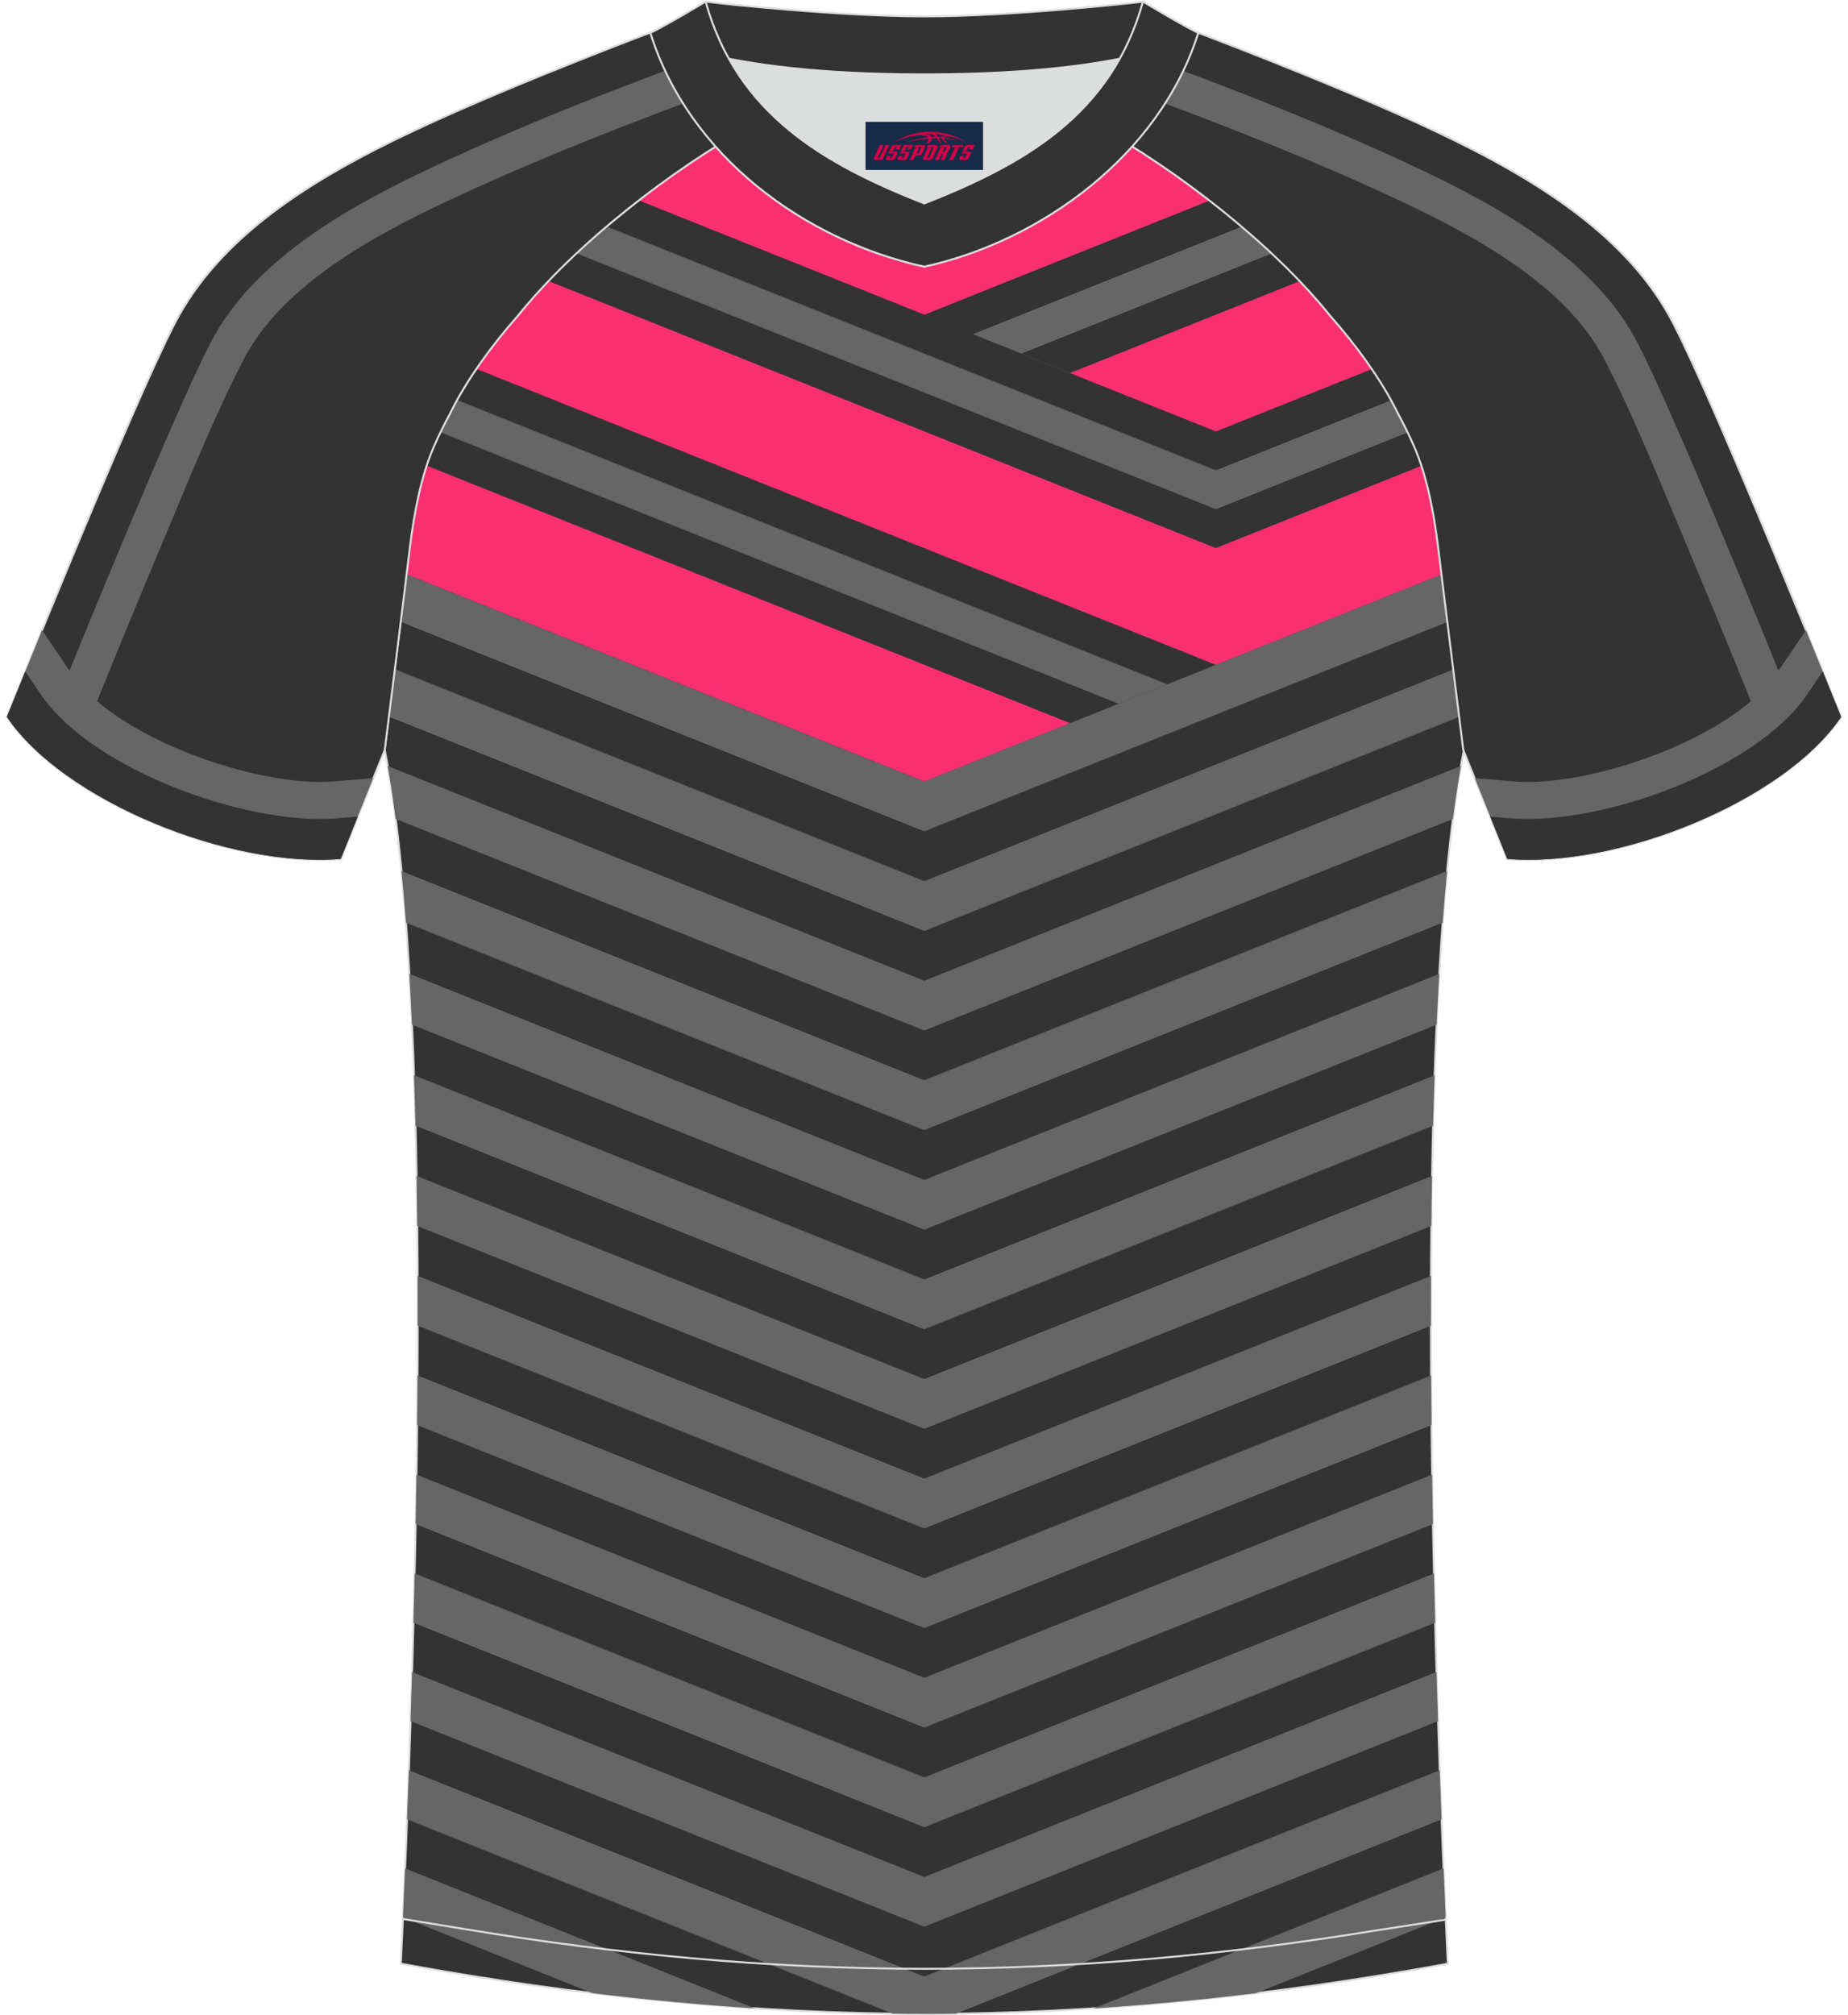 <?xml version="1.0" encoding="utf-8"?>
<!-- Generator: Adobe Illustrator 24.0.1, SVG Export Plug-In . SVG Version: 6.00 Build 0)  -->
<svg xmlns="http://www.w3.org/2000/svg" xmlns:xlink="http://www.w3.org/1999/xlink" version="1.1" id="图层_1" x="0px" y="0px" width="378px" height="412px" viewBox="0 0 375.06 411.36" enable-background="new 0 0 375.06 411.36" xml:space="preserve">
<g>
	
		<path fill-rule="evenodd" clip-rule="evenodd" fill="#333333" stroke="#DCDDDD" stroke-width="0.4" stroke-miterlimit="22.926" d="   M292.69,111.73c1.28,10.59,4.87,39.22,5.13,41.28c-10.9,54.65-6,192.26-3.31,247.9c-36.97,6.78-71.94,10.22-106.92,10.25   c-34.97-0.04-69.95-3.47-106.91-10.25c2.69-55.64,7.59-193.25-3.31-247.9c0.26-2.06,3.85-30.69,5.13-41.28   c0.85-7.05,2.32-14.62,4.86-20.47c1.01-2.34,2.15-4.66,3.41-6.97c3.27-6.77,8.81-14.21,13.75-19.78   c11.93-14.83,31.37-29.84,47.8-38.94c3.96,3.45,8.45,6.68,13.61,9.66l1.87,1.05c6.12,2.94,13.02,4.41,19.8,4.42   c6.76-0.02,13.67-1.49,19.8-4.42l1.87-1.05c5.16-2.98,9.64-6.22,13.6-9.66c16.43,9.09,35.87,24.09,47.8,38.94   c4.94,5.57,10.48,13.01,13.75,19.78c1.25,2.31,2.4,4.63,3.41,6.97C290.37,97.11,291.84,104.68,292.69,111.73z"/>
	<g>
		<g>
			<path fill-rule="evenodd" clip-rule="evenodd" fill="#666666" d="M92.13,81.66l145.1,58.05l-19.86,7.94L85.92,95.06     c0.44-1.33,0.91-2.6,1.43-3.8c1.01-2.34,2.15-4.66,3.41-6.97C91.19,83.42,91.64,82.54,92.13,81.66z"/>
			<path fill-rule="evenodd" clip-rule="evenodd" fill="#333333" d="M88.74,88.24l138.57,55.44l-9.94,3.98L85.92,95.06     c0.44-1.33,0.91-2.6,1.43-3.8C87.79,90.25,88.25,89.24,88.74,88.24z"/>
		</g>
		<g>
			<path fill-rule="evenodd" clip-rule="evenodd" fill="#666666" d="M247.15,96.02l35.9-14.36c0.49,0.88,0.94,1.76,1.36,2.63     c1.25,2.31,2.4,4.63,3.41,6.97c0.52,1.2,1,2.48,1.43,3.8l-42.11,16.85L110.81,57.37c3.63-3.8,7.65-7.55,11.87-11.14L247.15,96.02     z"/>
			<path fill-rule="evenodd" clip-rule="evenodd" fill="#333333" d="M247.15,103.96l39.29-15.72c0.48,1,0.95,2.01,1.38,3.02     c0.52,1.2,1,2.48,1.43,3.8l-42.11,16.85L110.81,57.37c1.82-1.9,3.74-3.8,5.73-5.66L247.15,103.96z"/>
		</g>
		<g>
			<path fill-rule="evenodd" clip-rule="evenodd" fill="#666666" d="M197.51,68.23l54.99-22c4.22,3.59,8.24,7.34,11.87,11.14     l-47.01,18.8L197.51,68.23z"/>
			<path fill-rule="evenodd" clip-rule="evenodd" fill="#333333" d="M207.44,72.19l51.22-20.49c1.99,1.86,3.91,3.76,5.72,5.66     l-47.01,18.8L207.44,72.19z"/>
		</g>
		<polygon fill-rule="evenodd" clip-rule="evenodd" fill="#666666" points="187.59,179.89 295.77,136.62 296.98,146.3     187.59,190.06 78.21,146.3 79.42,136.62   "/>
		<path fill-rule="evenodd" clip-rule="evenodd" fill="#666666" d="M187.59,200.22l109.6-43.84c-0.6,3.35-1.14,6.96-1.64,10.82    l-107.96,43.19L79.63,167.2c-0.5-3.86-1.04-7.47-1.64-10.82L187.59,200.22z"/>
		<path fill-rule="evenodd" clip-rule="evenodd" fill="#666666" d="M187.59,220.55l106.77-42.71c-0.33,3.38-0.63,6.9-0.9,10.53    l-105.87,42.35L81.73,188.37c-0.27-3.63-0.58-7.14-0.91-10.53L187.59,220.55z"/>
		<path fill-rule="evenodd" clip-rule="evenodd" fill="#666666" d="M187.59,240.89l105.17-42.07c-0.2,3.38-0.38,6.85-0.54,10.38    l-104.63,41.85L82.96,209.19c-0.16-3.53-0.34-7-0.54-10.38L187.59,240.89z"/>
		<path fill-rule="evenodd" clip-rule="evenodd" fill="#666666" d="M187.59,261.22l104.22-41.69c-0.12,3.38-0.22,6.82-0.31,10.29    l-103.91,41.57L83.68,229.81c-0.09-3.47-0.19-6.9-0.31-10.29L187.59,261.22z"/>
		<path fill-rule="evenodd" clip-rule="evenodd" fill="#666666" d="M187.59,281.55l103.69-41.48c-0.06,3.38-0.11,6.79-0.14,10.22    l-103.55,41.42L84.04,250.29c-0.04-3.43-0.08-6.84-0.14-10.22L187.59,281.55z"/>
		<path fill-rule="evenodd" clip-rule="evenodd" fill="#666666" d="M187.59,301.88l103.48-41.39c-0.01,3.38-0.02,6.77-0.02,10.17    l-103.46,41.39l-103.46-41.4c0-3.4,0-6.79-0.02-10.17L187.59,301.88z"/>
		<path fill-rule="evenodd" clip-rule="evenodd" fill="#666666" d="M187.59,322.21l103.5-41.4c0.02,3.38,0.05,6.76,0.09,10.13    L187.6,332.38L84.01,290.94c0.04-3.37,0.07-6.75,0.09-10.13L187.59,322.21z"/>
		<path fill-rule="evenodd" clip-rule="evenodd" fill="#666666" d="M187.59,342.54l103.71-41.49c0.05,3.39,0.11,6.75,0.17,10.1    l-103.88,41.56L83.71,311.15c0.06-3.34,0.12-6.71,0.17-10.1L187.59,342.54z"/>
		<path fill-rule="evenodd" clip-rule="evenodd" fill="#666666" d="M187.59,362.87l104.09-41.64c0.08,3.39,0.16,6.75,0.25,10.07    l-104.34,41.74L83.26,331.3c0.09-3.32,0.17-6.67,0.25-10.07L187.59,362.87z"/>
		<path fill-rule="evenodd" clip-rule="evenodd" fill="#666666" d="M187.59,383.2l104.61-41.85c0.1,3.41,0.2,6.76,0.31,10.04    l-104.92,41.97L82.67,351.39c0.11-3.28,0.21-6.63,0.31-10.04L187.59,383.2z"/>
		<g>
			<path fill-rule="evenodd" clip-rule="evenodd" fill="#666666" d="M151.53,26.01l2.46,0.98c-0.57-0.47-1.13-0.94-1.68-1.42     L151.53,26.01L151.53,26.01z M221.19,26.99l2.47-0.99l-0.78-0.44C222.32,26.05,221.76,26.52,221.19,26.99z"/>
			<path fill-rule="evenodd" clip-rule="evenodd" fill="#333333" d="M151.53,26.01l2.46,0.98c-0.57-0.47-1.13-0.94-1.68-1.42     L151.53,26.01L151.53,26.01z M221.19,26.99l2.47-0.99l-0.78-0.44C222.32,26.05,221.76,26.52,221.19,26.99z"/>
		</g>
		<path fill-rule="evenodd" clip-rule="evenodd" fill="#666666" d="M187.59,403.53l105.27-42.11c0.12,3.44,0.25,6.78,0.37,10.02    l-99.2,39.68c-2.15,0.03-4.3,0.04-6.44,0.04c-2.15,0-4.29-0.02-6.44-0.05l-99.2-39.68c0.13-3.24,0.25-6.58,0.37-10.02    L187.59,403.53z"/>
		<path fill-rule="evenodd" clip-rule="evenodd" fill="#666666" d="M222.17,410.03l71.47-28.59c0.15,3.5,0.29,6.83,0.43,9.99    l-38.73,15.49C244.18,408.29,233.14,409.32,222.17,410.03L222.17,410.03z M153.01,410.03c-10.97-0.71-22.01-1.74-33.17-3.1    l-38.72-15.49c0.14-3.16,0.29-6.5,0.43-9.99L153.01,410.03z"/>
		<path fill-rule="evenodd" clip-rule="evenodd" fill="#FA2F71" d="M262.94,57.94l-15.79,6.32L262.94,57.94l-45.57,18.23    l29.78,11.91l31.96-12.78c-2.66-3.89-5.65-7.64-8.44-10.79c-1.92-2.39-4.03-4.78-6.29-7.14L262.94,57.94z"/>
		<path fill-rule="evenodd" clip-rule="evenodd" fill="#FA2F71" d="M221.19,26.99l2.47-0.99c7.19,4.03,14.91,9.17,22.31,14.9    l-58.36,23.35l-58.35-23.34c7.39-5.73,15.11-10.87,22.3-14.91l2.46,0.98c3.54,2.92,7.49,5.67,11.93,8.24l1.87,1.05    c6.12,2.94,13.02,4.41,19.8,4.42c6.76-0.02,13.67-1.49,19.8-4.42l1.87-1.05C213.71,32.66,217.65,29.91,221.19,26.99z"/>
		<path fill-rule="evenodd" clip-rule="evenodd" fill="#FA2F71" d="M247.15,111.91l42.11-16.85c1.68,5.13,2.75,11.06,3.43,16.67    c0.18,1.51,0.41,3.4,0.67,5.52l-46.21,18.49L96.08,75.3c2.66-3.89,5.65-7.64,8.44-10.79c1.92-2.38,4.03-4.77,6.29-7.14    L247.15,111.91z"/>
		<path fill-rule="evenodd" clip-rule="evenodd" fill="#FA2F71" d="M99.72,124.41l-17.89-7.16c0.26-2.12,0.49-4,0.67-5.52    c0.68-5.6,1.74-11.53,3.43-16.67l131.45,52.59l-29.78,11.91L99.72,124.41z"/>
		<path fill-rule="evenodd" clip-rule="evenodd" fill="#666666" d="M187.59,159.56l105.77-42.31c0.36,2.9,0.77,6.23,1.2,9.69    l-106.97,42.79L80.62,126.94c0.43-3.45,0.84-6.79,1.2-9.69L187.59,159.56z"/>
	</g>
	
		<path fill-rule="evenodd" clip-rule="evenodd" fill="#333333" stroke="#DCDDDD" stroke-width="0.4" stroke-miterlimit="22.926" d="   M222.71,25.58c7.1-6.19,12.51-13.05,17.06-20.32c0,0,30.76,11.44,51.99,21.43c21.24,10,39.71,21.71,48.82,39.36   c9.12,17.65,34.26,80.32,34.26,80.32c-11.61,17.13-45.45,30.92-68.22,29.01l-8.95-22.25c0,0-3.82-30.41-5.14-41.4   c-0.85-7.04-2.32-14.62-4.86-20.47c-1.01-2.34-2.16-4.66-3.41-6.97c-3.28-6.77-8.81-14.21-13.75-19.78   C258.58,49.68,239.14,34.67,222.71,25.58z"/>
	<g>
		<path fill-rule="evenodd" clip-rule="evenodd" fill="#666666" d="M234.3,20.22c10.34,3.84,20.86,7.91,31.2,12.25    c6.62,2.77,13.16,5.66,19.54,8.66c14.82,6.98,33.62,17.1,41.45,32.26c5.92,11.45,11.1,24.36,16.1,36.26    c0.78,1.85,1.55,3.7,2.33,5.55c5.15,12.33,10.21,24.7,15.18,37.09l2.44,6.07c2.23-1.59,4.29-3.25,6.15-4.97l-1.57-3.92    c-2.58-6.44-5.19-12.87-7.82-19.29c-3.21-7.84-6.45-15.66-9.73-23.46c-3.02-7.18-6.07-14.35-9.22-21.47    c-2.26-5.12-4.57-10.36-7.14-15.33c-8.76-16.95-28.34-27.81-44.95-35.63c-11.49-5.41-23.52-10.44-35.56-15.15    c-5.27-2.06-10.54-4.06-15.77-6l-7.8-2.9l1.51-4.07l-8.35,0.76l-2.71,7.29c0.47,0.35,0.93,0.7,1.4,1.06L234.3,20.22z"/>
		<path fill-rule="evenodd" clip-rule="evenodd" fill="#666666" d="M361.69,137.46c-8.95,13.21-38.16,23.38-53.71,22.07l-7.96-0.67    l6.63,16.5c22.77,1.91,56.59-11.87,68.19-28.99c0,0-2.95-7.34-7.19-17.71L361.69,137.46z"/>
		<path fill-rule="evenodd" clip-rule="evenodd" fill="#333333" d="M367.95,141.7c-10.53,15.55-42.29,26.9-60.61,25.37l-4.17-0.35    l3.47,8.64c22.77,1.91,56.59-11.87,68.19-28.99c0,0-1.44-3.59-3.75-9.29L367.95,141.7z"/>
	</g>
	
		<path fill-rule="evenodd" clip-rule="evenodd" fill="#333333" stroke="#DCDDDD" stroke-width="0.4" stroke-miterlimit="22.926" d="   M152.37,25.58c-7.1-6.19-12.51-13.05-17.06-20.32c0,0-30.76,11.44-51.99,21.43S43.6,48.4,34.49,66.05   C25.37,83.7,0.23,146.37,0.23,146.37c11.61,17.13,45.45,30.92,68.22,29.01l8.95-22.25c0,0,3.82-30.41,5.14-41.4   c0.85-7.04,2.32-14.62,4.86-20.47c1.01-2.34,2.16-4.66,3.41-6.97c3.28-6.77,8.81-14.21,13.75-19.78   C116.5,49.68,135.93,34.67,152.37,25.58z"/>
	<g>
		<path fill-rule="evenodd" clip-rule="evenodd" fill="#666666" d="M140.77,20.22c-10.34,3.84-20.86,7.91-31.2,12.25    c-6.62,2.77-13.16,5.66-19.54,8.66c-14.82,6.98-33.62,17.1-41.45,32.26c-5.92,11.45-11.1,24.36-16.1,36.26    c-0.78,1.85-1.55,3.7-2.33,5.55c-5.15,12.33-10.21,24.7-15.18,37.09l-2.44,6.07c-2.23-1.59-4.29-3.25-6.15-4.97l1.57-3.92    c2.58-6.44,5.19-12.87,7.82-19.29c3.21-7.84,6.45-15.66,9.73-23.46c3.02-7.18,6.07-14.35,9.22-21.47    c2.26-5.12,4.57-10.36,7.14-15.33c8.76-16.95,28.34-27.81,44.95-35.63c11.49-5.41,23.52-10.44,35.56-15.15    c5.27-2.06,10.54-4.06,15.77-6l7.8-2.9l-1.51-4.07l8.35,0.76l2.71,7.29c-0.47,0.35-0.93,0.7-1.4,1.06L140.77,20.22z"/>
		<path fill-rule="evenodd" clip-rule="evenodd" fill="#666666" d="M13.37,137.46c8.95,13.21,38.16,23.38,53.71,22.07l7.96-0.67    l-6.63,16.5c-22.77,1.91-56.59-11.87-68.19-28.99c0,0,2.95-7.34,7.19-17.71L13.37,137.46z"/>
		<path fill-rule="evenodd" clip-rule="evenodd" fill="#333333" d="M7.11,141.7c10.53,15.55,42.29,26.9,60.61,25.37l4.17-0.35    l-3.47,8.64c-22.77,1.91-56.59-11.87-68.19-28.99c0,0,1.44-3.59,3.75-9.29L7.11,141.7z"/>
	</g>
	<path fill="none" stroke="#DCDDDD" stroke-width="0.4" stroke-miterlimit="22.926" stroke-dasharray="2446.881,1223.44" d="   M81.15,391.78c1.31,0.22,11.47,1.87,12.78,2.09c31.03,5.15,62.22,8.08,93.71,8.08c30.98,0,61.67-2.84,92.21-7.83   c1.81-0.3,12.47-1.9,14.28-2.22"/>
	<path fill-rule="evenodd" clip-rule="evenodd" fill="#DCDDDD" d="M147.67,11.99c8.45,15.14,23.39,23.06,39.92,29.56   c16.55-6.51,31.48-14.41,39.92-29.57c-8.65,1.72-21.45,3.2-39.92,3.2C169.12,15.19,156.32,13.71,147.67,11.99z"/>
	
		<path fill-rule="evenodd" clip-rule="evenodd" fill="#333333" stroke="#DCDDDD" stroke-width="0.4" stroke-miterlimit="22.926" d="   M187.59,3.35c-17.28,0-41.78-2.62-44.66-3.03c0,0-5.53,4.62-11.29,6.41c0,0,11.78,8.46,55.95,8.46s55.95-8.46,55.95-8.46   c-5.76-1.78-11.29-6.41-11.29-6.41C229.36,0.73,204.87,3.35,187.59,3.35z"/>
	
		<path fill-rule="evenodd" clip-rule="evenodd" fill="#333333" stroke="#DCDDDD" stroke-width="0.4" stroke-miterlimit="22.926" d="   M187.59,54.45c23.96-5.26,48.15-22.9,55.95-47.73c-4.43-2.21-11.29-6.41-11.29-6.41c-6.4,23.12-24.3,33.22-44.66,41.23   c-20.33-8-38.27-18.14-44.66-41.23c0,0-6.86,4.19-11.29,6.41C139.55,31.94,163.24,49.11,187.59,54.45z"/>
	
</g>
<g id="tag_logo">
	<rect y="24.88" fill="#162B48" width="24" height="9.818" x="175.59"/>
	<g>
		<path fill="#D30044" d="M191.55,28.07l0.005-0.011c0.131-0.311,1.085-0.262,2.351,0.071c0.715,0.24,1.44,0.54,2.193,0.9    c-0.218-0.147-0.447-0.289-0.682-0.42l0.011,0.005l-0.011-0.005c-1.478-0.845-3.218-1.418-5.1-1.62    c-1.282-0.115-1.658-0.082-2.411-0.055c-2.449,0.142-4.68,0.905-6.458,2.095c1.26-0.638,2.722-1.075,4.195-1.336    c1.467-0.18,2.476-0.033,2.771,0.344c-1.691,0.175-3.469,0.633-4.555,1.075c1.156-0.338,2.967-0.665,4.647-0.813    c0.016,0.251-0.115,0.567-0.415,0.96h0.475c0.376-0.382,0.584-0.725,0.595-1.004c0.333-0.022,0.66-0.033,0.971-0.033    C190.38,28.51,190.59,28.86,190.79,29.25h0.262c-0.125-0.344-0.295-0.687-0.518-1.036c0.207,0,0.393,0.005,0.567,0.011    c0.104,0.267,0.496,0.66,1.058,1.025h0.245c-0.442-0.365-0.753-0.753-0.835-1.004c1.047,0.065,1.696,0.224,2.885,0.513    C193.37,28.33,192.63,28.16,191.55,28.07z M189.11,27.98c-0.164-0.295-0.655-0.485-1.402-0.551    c0.464-0.033,0.922-0.055,1.364-0.055c0.311,0.147,0.589,0.344,0.84,0.589C189.65,27.96,189.38,27.97,189.11,27.98z M191.09,28.03c-0.224-0.016-0.458-0.027-0.715-0.044c-0.147-0.202-0.311-0.398-0.502-0.6c0.082,0,0.164,0.005,0.24,0.011    c0.72,0.033,1.429,0.125,2.138,0.273C191.58,27.63,191.2,27.79,191.09,28.03z"/>
		<path fill="#D30044" d="M178.51,29.61L177.34,32.16C177.16,32.53,177.43,32.67,177.91,32.67l0.873,0.005    c0.115,0,0.251-0.049,0.327-0.175l1.342-2.891H179.67L178.45,32.24H178.28c-0.147,0-0.185-0.033-0.147-0.125l1.156-2.504H178.51L178.51,29.61z M180.37,30.96h1.271c0.36,0,0.584,0.125,0.442,0.425L181.61,32.42C181.51,32.64,181.24,32.67,181.01,32.67H180.09c-0.267,0-0.442-0.136-0.349-0.333l0.235-0.513h0.742L180.54,32.2C180.52,32.25,180.56,32.26,180.62,32.26h0.18    c0.082,0,0.125-0.016,0.147-0.071l0.376-0.813c0.011-0.022,0.011-0.044-0.055-0.044H180.2L180.37,30.96L180.37,30.96z M181.19,30.89h-0.78l0.475-1.025c0.098-0.218,0.338-0.256,0.578-0.256H182.91L182.52,30.45L181.74,30.57l0.262-0.562H181.71c-0.082,0-0.12,0.016-0.147,0.071L181.19,30.89L181.19,30.89z M182.78,30.96L182.61,31.33h1.069c0.06,0,0.06,0.016,0.049,0.044    L183.35,32.19C183.33,32.24,183.29,32.26,183.21,32.26H183.03c-0.055,0-0.104-0.011-0.082-0.06l0.175-0.376H182.38L182.15,32.34C182.05,32.53,182.23,32.67,182.5,32.67h0.916c0.24,0,0.502-0.033,0.605-0.251l0.475-1.031c0.142-0.3-0.082-0.425-0.442-0.425H182.78L182.78,30.96z M183.59,30.89l0.371-0.818c0.022-0.055,0.06-0.071,0.147-0.071h0.295L184.14,30.56l0.791-0.115l0.387-0.845H183.87c-0.24,0-0.48,0.038-0.578,0.256L182.82,30.89L183.59,30.89L183.59,30.89z M185.99,31.35h0.278c0.087,0,0.153-0.022,0.202-0.115    l0.496-1.075c0.033-0.076-0.011-0.12-0.125-0.12H185.44l0.431-0.431h1.522c0.355,0,0.485,0.153,0.393,0.355l-0.676,1.445    c-0.06,0.125-0.175,0.333-0.644,0.327l-0.649-0.005L185.38,32.67H184.6l1.178-2.558h0.785L185.99,31.35L185.99,31.35z     M188.58,32.16c-0.022,0.049-0.06,0.076-0.142,0.076h-0.191c-0.082,0-0.109-0.027-0.082-0.076l0.944-2.051h-0.785l-0.987,2.138    c-0.125,0.273,0.115,0.415,0.453,0.415h0.72c0.327,0,0.649-0.071,0.769-0.322l1.085-2.384c0.093-0.202-0.06-0.355-0.415-0.355    h-1.533l-0.431,0.431h1.38c0.115,0,0.164,0.033,0.131,0.104L188.58,32.16L188.58,32.16z M191.3,31.03h0.278    c0.087,0,0.158-0.022,0.202-0.115l0.344-0.753c0.033-0.076-0.011-0.12-0.125-0.12h-1.402l0.425-0.431h1.527    c0.355,0,0.485,0.153,0.393,0.355l-0.529,1.124c-0.044,0.093-0.147,0.18-0.393,0.18c0.224,0.011,0.256,0.158,0.175,0.327    l-0.496,1.075h-0.785l0.54-1.167c0.022-0.055-0.005-0.087-0.104-0.087h-0.235L190.53,32.67h-0.785l1.178-2.558h0.785L191.3,31.03L191.3,31.03z M193.87,30.12L192.69,32.67h0.785l1.184-2.558H193.87L193.87,30.12z M195.38,30.05l0.202-0.431h-2.1l-0.295,0.431    H195.38L195.38,30.05z M195.36,30.96h1.271c0.36,0,0.584,0.125,0.442,0.425l-0.475,1.031c-0.104,0.218-0.371,0.251-0.605,0.251    h-0.916c-0.267,0-0.442-0.136-0.349-0.333l0.235-0.513h0.742L195.53,32.2c-0.022,0.049,0.022,0.06,0.082,0.06h0.18    c0.082,0,0.125-0.016,0.147-0.071l0.376-0.813c0.011-0.022,0.011-0.044-0.049-0.044h-1.069L195.36,30.96L195.36,30.96z     M196.17,30.89H195.39l0.475-1.025c0.098-0.218,0.338-0.256,0.578-0.256h1.451l-0.387,0.845l-0.791,0.115l0.262-0.562h-0.295    c-0.082,0-0.12,0.016-0.147,0.071L196.17,30.89z"/>
	</g>
</g>
</svg>